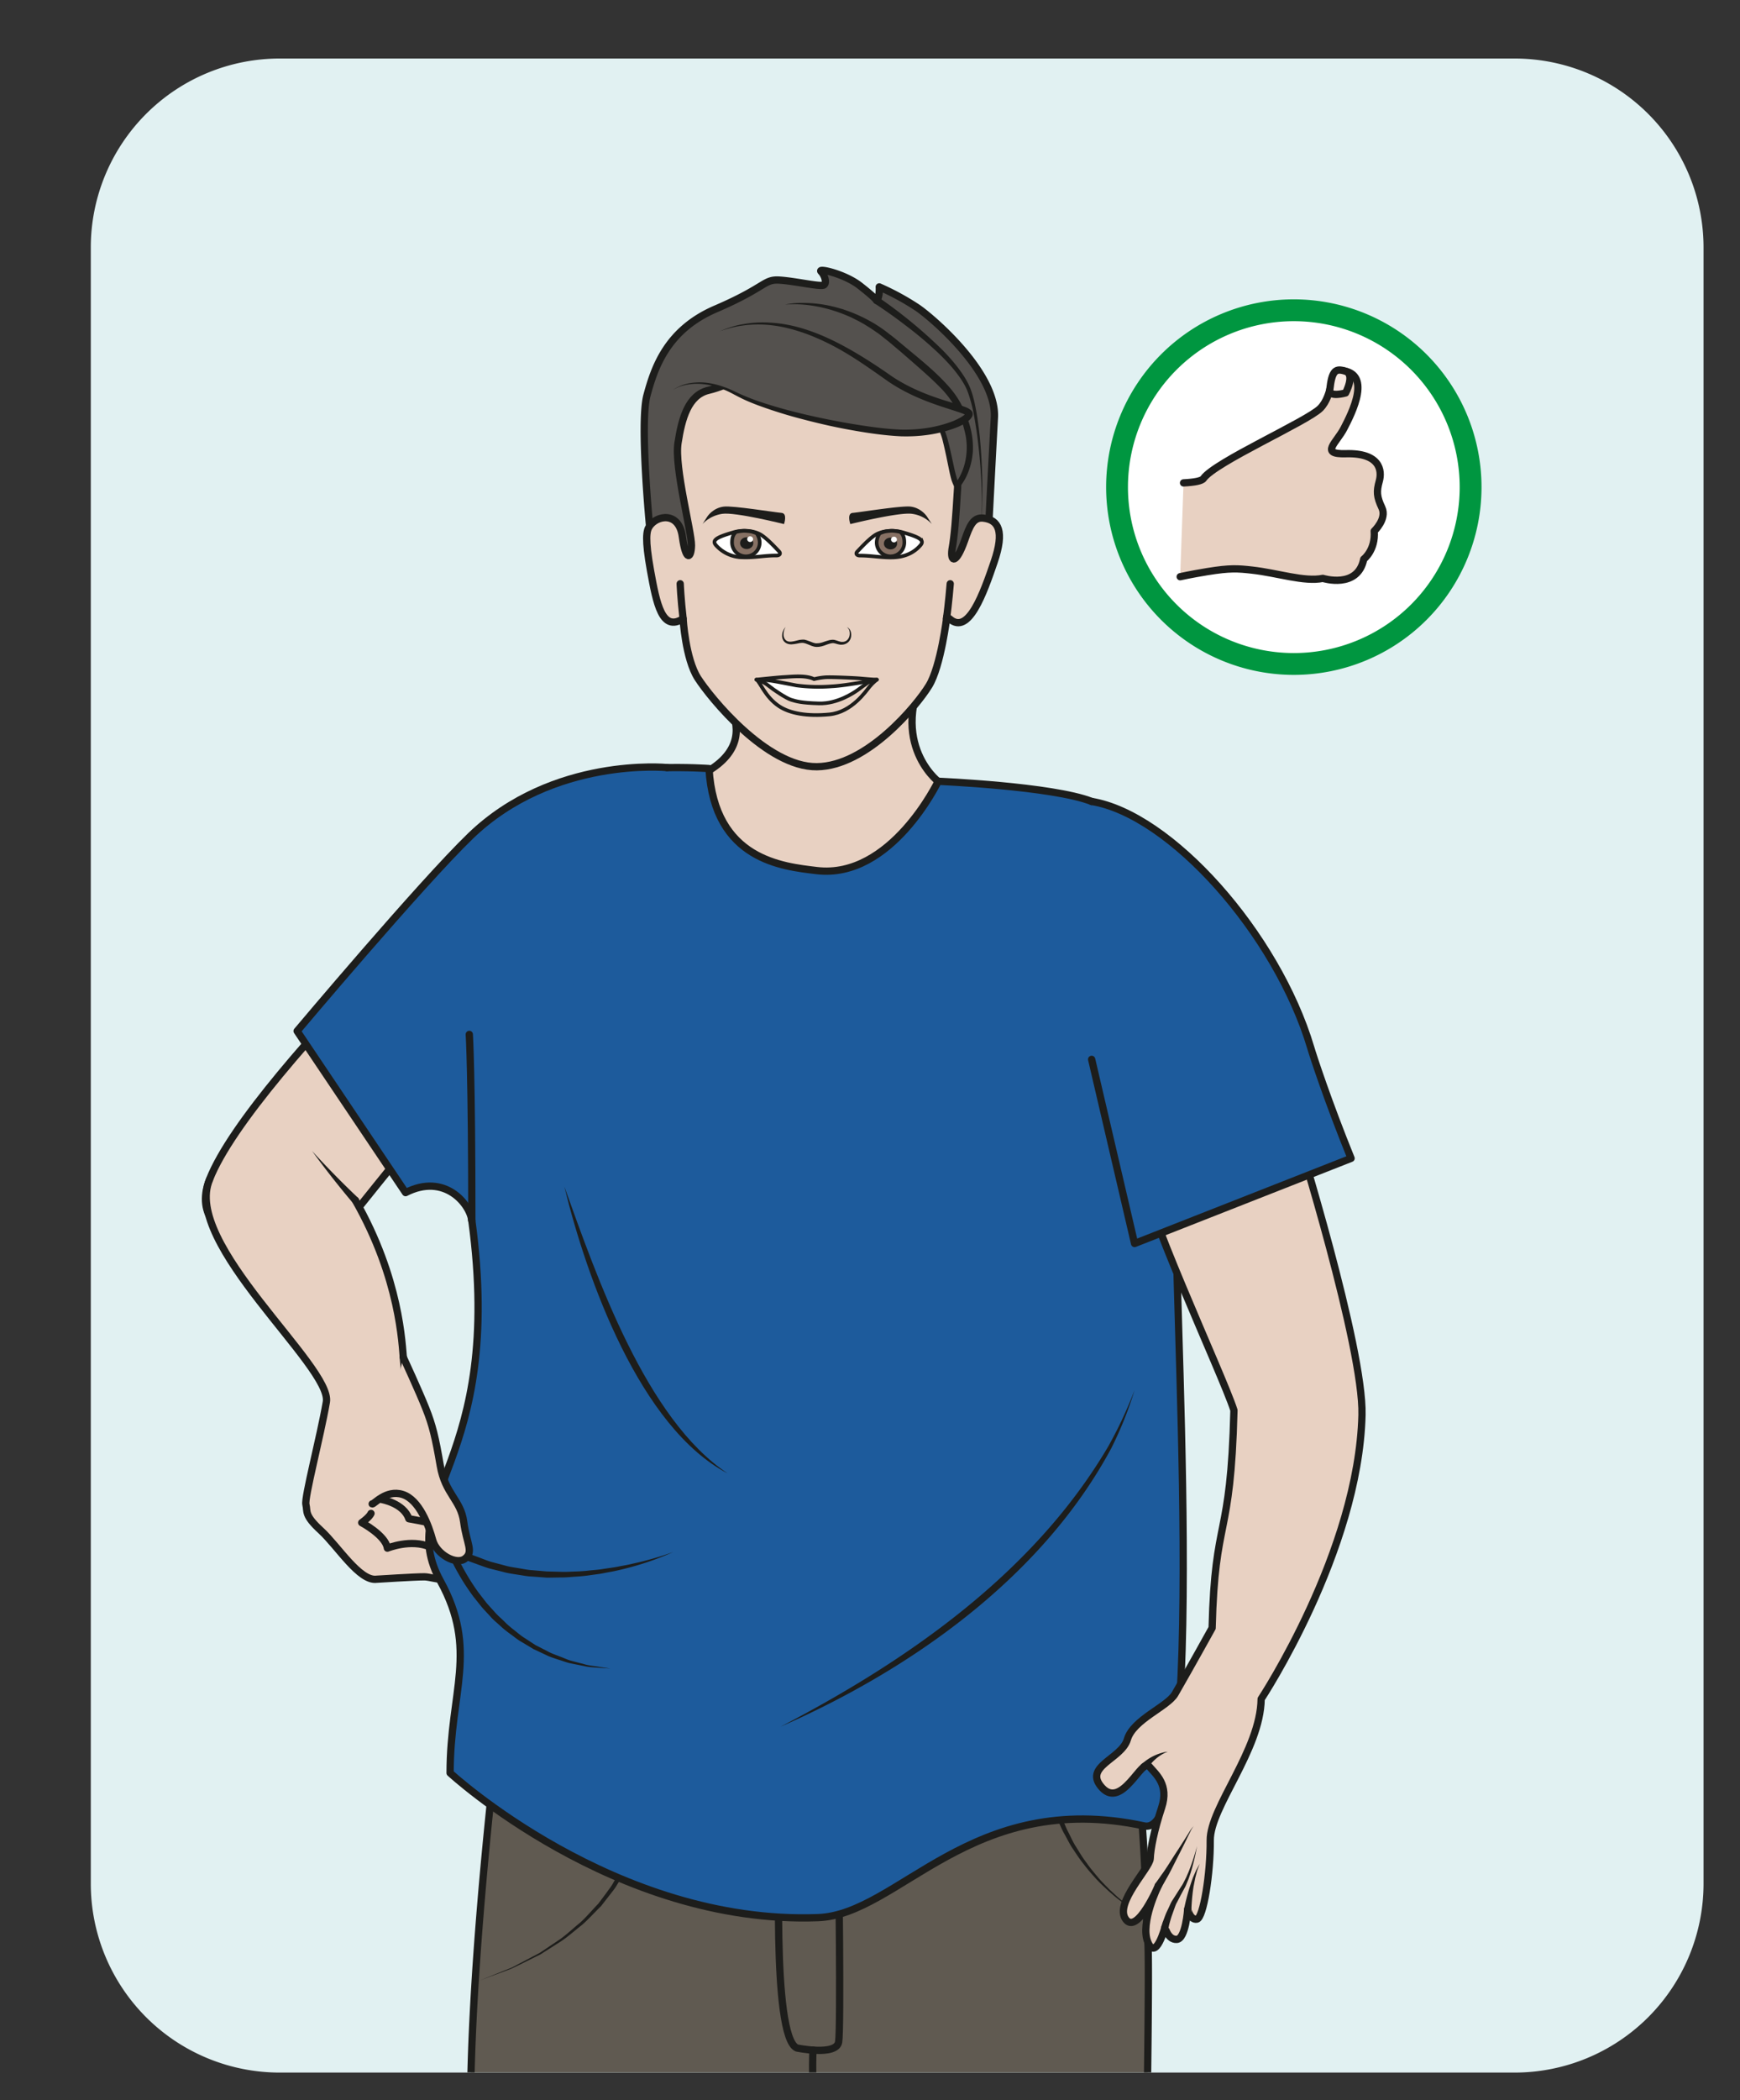 <?xml version="1.0" encoding="UTF-8" standalone="no"?><svg xmlns="http://www.w3.org/2000/svg" xml:space="preserve" viewBox="0 0 318.83 384.64"><rect x="0" y="0" width="318.83" height="384.64" fill="#333333" stroke="none"/><defs><clipPath id="a" clipPathUnits="userSpaceOnUse"><path d="M0 288.48h239.12V0H0Z"/></clipPath><clipPath id="b" clipPathUnits="userSpaceOnUse"><path d="M38.44 280.51a25.97 25.97 0 0 1-25.97-25.97V29.74A25.97 25.97 0 0 1 38.44 3.79H208.2a25.97 25.97 0 0 1 25.97 25.97v224.79a25.97 25.97 0 0 1-25.97 25.97z"/></clipPath><clipPath id="c" clipPathUnits="userSpaceOnUse"><path d="M0 288.48h239.12V0H0Z"/></clipPath><clipPath id="d" clipPathUnits="userSpaceOnUse"><path d="M0 288.48h239.12V0H0Z"/></clipPath></defs><g clip-path="url(#a)" transform="matrix(1.333 0 0 -1.333 0 384.64)"><path d="M0 0h-169.75a25.97 25.97 0 0 0-25.97 25.97v224.8a25.97 25.97 0 0 0 25.97 25.97H0a25.97 25.97 0 0 0 25.97-25.98V25.97A25.97 25.97 0 0 0 0 0" style="fill:#e1f1f2;fill-opacity:1;fill-rule:nonzero;stroke:none" transform="translate(208.2 3.77)"/></g><g clip-path="url(#b)" transform="matrix(1.333 0 0 -1.333 0 384.64)"><path d="M0 0c-.16-1.97-5.73-46.27-3.28-65.48 2.45-19.21 3.85-49.69 8.86-55.63 0 0 6.88-29.46 5.98-37.71-.88-8.26-3.95-9.6-.6-13.43a37.06 37.06 0 0 1 5.93-5.62s-6.2-.7-5.23-5.13c.98-4.44 5.28-17.8 3.68-19.25 0 0-1.83-8.11-.79-10.71 1.04-2.6 25.14-3.58 30.04-7.9 4.9-4.3 3.62 13.23 3.17 16.24-.45 3.01-2.56 17-.1 19.58 2.45 2.58 1.27 5.05-1.36 10.01-2.62 4.96 4.84 8.73.52 15.8-4.33 7.09-5.93 31.38-5.22 40.04s-2.68 13.69-2.68 13.69 4.83 8.73 1.77 22.44l2.48 31.5 3.27-6.2s-.2-15.83 1.84-21.14c2.05-5.31 2.92-9.35 1.63-15.58-1.28-6.24 2.86-24 4.92-28.13 2.05-4.12-.82-30.05-.26-41.58.56-11.54 2.17-13.25 5.04-20.6 2.87-7.36-3.9-26-1.43-30.48 2.47-4.48 2.69-10.53 2.69-10.53s13.67 9.17 19.89 8.75c6.22-.41 14.67-.2 14.67-.2s4.22 8.63 0 12.7c-4.23 4.06-4.7 5.89-4.7 5.89s3.31 3.49 1.13 11.98c-2.18 8.5-1.27 7.63-.22 13.89 1.05 6.26 2.91 65.14-3.4 70.4 0 0 1.35 66.9.97 72.54-.46 6.67-.14 22.6-4.19 37.58C80.96 22.71 0 0 0 0" style="fill:#605a51;fill-opacity:1;fill-rule:nonzero;stroke:none" transform="translate(68.58 51.55)"/><path d="M0 0c-.16-1.97-5.73-46.27-3.28-65.48 2.45-19.21 3.85-49.69 8.86-55.63 0 0 6.88-29.46 5.98-37.71-.88-8.26-3.95-9.6-.6-13.43a37.06 37.06 0 0 1 5.93-5.62s-6.2-.7-5.23-5.13c.98-4.44 5.28-17.8 3.68-19.25 0 0-1.83-8.11-.79-10.71 1.04-2.6 25.14-3.58 30.04-7.9 4.9-4.3 3.62 13.23 3.17 16.24-.45 3.01-2.56 17-.1 19.58 2.45 2.58 1.27 5.05-1.36 10.01-2.62 4.96 4.84 8.73.52 15.8-4.33 7.09-5.93 31.38-5.22 40.04s-2.68 13.69-2.68 13.69 4.83 8.73 1.77 22.44l2.48 31.5 3.27-6.2s-.2-15.83 1.84-21.14c2.05-5.31 2.92-9.35 1.63-15.58-1.28-6.24 2.86-24 4.92-28.13 2.05-4.12-.82-30.05-.26-41.58.56-11.54 2.17-13.25 5.04-20.6 2.87-7.36-3.9-26-1.43-30.48 2.47-4.48 2.69-10.53 2.69-10.53s13.67 9.17 19.89 8.75c6.22-.41 14.67-.2 14.67-.2s4.22 8.63 0 12.7c-4.23 4.06-4.7 5.89-4.7 5.89s3.31 3.49 1.13 11.98c-2.18 8.5-1.27 7.63-.22 13.89 1.05 6.26 2.91 65.14-3.4 70.4 0 0 1.35 66.9.97 72.54-.46 6.67-.14 22.6-4.19 37.58C80.96 22.71 0 0 0 0Z" style="fill:none;stroke:#1d1d1b;stroke-width:1;stroke-linecap:butt;stroke-linejoin:miter;stroke-miterlimit:10;stroke-dasharray:none;stroke-opacity:1" transform="translate(68.58 51.55)"/><path d="M0 0s-1.22-27.46 2.31-29.03c0 0 5.45-1.14 5.75.83.32 1.96 0 25.45 0 25.45" style="fill:none;stroke:#1d1d1b;stroke-width:1;stroke-linecap:round;stroke-linejoin:round;stroke-miterlimit:10;stroke-dasharray:none;stroke-opacity:1" transform="translate(107.22 36.18)"/><path d="M0 0s-.1 4.65 0 6.86" style="fill:none;stroke:#1d1d1b;stroke-width:1;stroke-linecap:round;stroke-linejoin:round;stroke-miterlimit:10;stroke-dasharray:none;stroke-opacity:1" transform="translate(111.75)"/><path d="m0 0 .04-.45a24 24 0 0 0-.07-3.29l-.14-1.22c-.06-.42-.16-.87-.24-1.33-.07-.46-.18-.94-.33-1.43-.14-.49-.25-1-.42-1.51-.38-1.01-.71-2.1-1.27-3.15-.27-.52-.48-1.08-.8-1.6l-.97-1.55c-.3-.54-.7-1.01-1.08-1.5l-1.15-1.48c-.9-.87-1.72-1.81-2.65-2.61-.97-.75-1.86-1.57-2.83-2.21l-2.83-1.8-2.7-1.34-1.2-.58c-.38-.17-.76-.3-1.11-.43l-1.84-.68-1.59-.6 1.58.64 1.8.73c.36.14.73.28 1.12.45l1.18.62 2.64 1.39 2.76 1.85c.95.67 1.81 1.5 2.75 2.26.9.8 1.68 1.76 2.54 2.64l1.1 1.47c.35.5.74.96 1.01 1.5l.9 1.54c.3.51.5 1.06.75 1.58.52 1.02.8 2.1 1.16 3.08.14.5.25 1 .37 1.48.13.47.22.94.28 1.4.07.44.15.87.2 1.29l.1 1.17a23.18 23.18 0 0 1 0 3.12L-1-.12a.5.5 0 0 0 .4.58A.5.5 0 0 0 0 .04z" style="fill:#1d1d1b;fill-opacity:1;fill-rule:nonzero;stroke:none" transform="translate(89.05 45.15)"/><path d="M0 0s-1.6.73-3.68 2.35c-.53.38-1.06.86-1.63 1.35-.55.52-1.14 1.05-1.7 1.66-.55.61-1.12 1.24-1.64 1.93-.55.67-1.03 1.4-1.52 2.14-.51.72-.87 1.53-1.31 2.28-.41.77-.71 1.57-1.06 2.32-.33.76-.54 1.54-.8 2.25-.27.72-.37 1.43-.54 2.07-.14.65-.33 1.24-.37 1.78l-.2 1.38-.16 1.2a.5.5 0 0 0 1 .14V22.8l.12-1.18.14-1.35c.02-.52.19-1.1.3-1.73.14-.63.22-1.33.46-2.03.22-.7.4-1.47.69-2.22.31-.75.58-1.55.95-2.3.4-.75.73-1.57 1.21-2.28.45-.74.9-1.49 1.42-2.16.48-.7 1.03-1.34 1.55-1.96.53-.63 1.1-1.18 1.62-1.71.55-.5 1.05-1 1.57-1.4C-1.58.79 0 0 0 0" style="fill:#1d1d1b;fill-opacity:1;fill-rule:nonzero;stroke:none" transform="translate(157.7 25.01)"/><path d="M0 0s9.63-8.34-1.7-13.54C-7-15.97 16.6-45.42 21.56-42.89c4.96 2.54 10 28.8 10 28.8s-7.45 5.75-.86 16.91C35.59 11.1-.43 5.12 0 0" style="fill:#e8d1c2;fill-opacity:1;fill-rule:nonzero;stroke:none" transform="translate(97.39 195.28)"/><path d="M0 0s9.63-8.34-1.7-13.54C-7-15.97 16.6-45.42 21.56-42.89c4.96 2.54 10 28.8 10 28.8s-7.45 5.75-.86 16.91C35.59 11.1-.43 5.12 0 0Z" style="fill:none;stroke:#1d1d1b;stroke-width:1;stroke-linecap:round;stroke-linejoin:round;stroke-miterlimit:10;stroke-dasharray:none;stroke-opacity:1" transform="translate(97.39 195.28)"/><path d="M0 0s-40.29-36.96-46.17-51.92C-50.18-62.14-31.5-63.11-31.5-63.11S-17.23-45.04-7.01-33.1" style="fill:#e8d1c2;fill-opacity:1;fill-rule:nonzero;stroke:#1d1d1b;stroke-width:1;stroke-linecap:round;stroke-linejoin:round;stroke-miterlimit:10;stroke-dasharray:none;stroke-opacity:1" transform="translate(74.98 178.43)"/><path d="M0 0c-3.86-8.78 16.89-25.73 16.04-30.6-.84-4.85-3.04-13.15-2.81-14.07.24-.99-.27-1.45 2.07-3.59 2.33-2.14 5.31-7.02 7.67-6.68 0 0 5.35.34 6.56.33 1.22 0 5.39-1.66 4.4 1.54-.66 2.14-3.63 2.56-3.63 2.56s6.02-1.85 6.69-1.08c.67.78.71 1.04.07 2.08 0 0 1.05.1.25 1.55-.8 1.46-1.51 1.76-3.93 1.46-2.4-.3-2.86 2.1-3.68 2.98-.63.68-2.36 11.3-3.05 18.66-.2 2.2-.47 11.19-6.62 21.98" style="fill:#e8d1c2;fill-opacity:1;fill-rule:nonzero;stroke:#1d1d1b;stroke-width:1;stroke-linecap:round;stroke-linejoin:round;stroke-miterlimit:10;stroke-dasharray:none;stroke-opacity:1" transform="translate(28.82 126.5)"/><path d="M0 0s-.16-.47-1.28-1.27c0 0 3.29-1.75 3.53-3.5 0 0 3.24 1.32 5.87.16" style="fill:#e8d1c2;fill-opacity:1;fill-rule:nonzero;stroke:#1d1d1b;stroke-width:1;stroke-linecap:round;stroke-linejoin:round;stroke-miterlimit:10;stroke-dasharray:none;stroke-opacity:1" transform="translate(51 80.6)"/><path d="M0 0s3-.53 3.7-2.64c0 0 9.24-1.6 9.67-2.87" style="fill:#e8d1c2;fill-opacity:1;fill-rule:nonzero;stroke:#1d1d1b;stroke-width:1;stroke-linecap:round;stroke-linejoin:round;stroke-miterlimit:10;stroke-dasharray:none;stroke-opacity:1" transform="translate(52.5 82.51)"/><path d="M0 0c-5.4 2.11-21.1 2.77-21.1 2.77s-6.45-13.5-16.7-12.27c-4.64.56-14.06 1.44-14.8 14.02 0 0-12.17.88-18.18-1.84C-85.38-3.95-89.8-23.5-85.2-57.6c4.54-33.56-10.71-37.86-4.32-49.52 5.22-9.5 1.33-15.17 1.33-26.37 0 0 22.66-20.92 50.57-19.88 11.1.41 21.02 17.72 44.84 12.6 9.09-1.96 3.71 77.56 4.46 86.21 1.37 15.71-2.48 5.78-2.73 8.8 0 0 .75 12.35 6.87 10.56C21.94-37.01 18.27-7.15 0 0" style="fill:#1d5b9c;fill-opacity:1;fill-rule:nonzero;stroke:none" transform="translate(150.06 178.43)"/><path d="M0 0c-5.4 2.11-21.1 2.77-21.1 2.77s-6.45-13.5-16.7-12.27c-4.64.56-14.06 1.44-14.8 14.02 0 0-12.17.88-18.18-1.84C-85.38-3.95-89.8-23.5-85.2-57.6c4.54-33.56-10.71-37.86-4.32-49.52 5.22-9.5 1.33-15.17 1.33-26.37 0 0 22.66-20.92 50.57-19.88 11.1.41 21.02 17.72 44.84 12.6 9.09-1.96 3.71 77.56 4.46 86.21 1.37 15.71-2.48 5.78-2.73 8.8 0 0 .75 12.35 6.87 10.56C21.94-37.01 18.27-7.15 0 0Z" style="fill:none;stroke:#1d1d1b;stroke-width:1;stroke-linecap:round;stroke-linejoin:round;stroke-miterlimit:10;stroke-dasharray:none;stroke-opacity:1" transform="translate(150.06 178.43)"/><path d="M0 0s.53 10.46.86 16.42c.33 5.96-8.02 13.32-10.5 15.07a34.9 34.9 0 0 1-5.33 2.91s.1-1.34-.35-1.87c0 0-.14.33-2.28 2.01-2.1 1.66-5.86 2.49-5.37 1.98.5-.51.83-1.54.4-1.85-.43-.3-3.77.5-6.04.66-2.27.17-1.79-.93-8.86-3.97-6.67-2.87-8.4-8.05-9.43-11.87-1.03-3.82.41-18.67.43-18.6 0 0 24.72-32.74 46.47-.89" style="fill:#54514e;fill-opacity:1;fill-rule:nonzero;stroke:none" transform="translate(135.83 214.73)"/><path d="M0 0s.53 10.46.86 16.42c.33 5.96-8.02 13.32-10.5 15.07a34.9 34.9 0 0 1-5.33 2.91s.1-1.34-.35-1.87c0 0-.14.33-2.28 2.01-2.1 1.66-5.86 2.49-5.37 1.98.5-.51.83-1.54.4-1.85-.43-.3-3.77.5-6.04.66-2.27.17-1.79-.93-8.86-3.97-6.67-2.87-8.4-8.05-9.43-11.87-1.03-3.82.41-18.67.43-18.6 0 0 24.72-32.74 46.47-.89z" style="fill:none;stroke:#1d1d1b;stroke-width:1;stroke-linecap:round;stroke-linejoin:round;stroke-miterlimit:10;stroke-dasharray:none;stroke-opacity:1" transform="translate(135.83 214.73)"/><path d="M0 0a65 65 0 0 0 8.82-7.27c.74-.76 1.48-1.58 2.15-2.47.67-.9 1.31-1.86 1.71-2.96.39-1.08.61-2.2.8-3.29.18-1.1.32-2.18.43-3.23a77.88 77.88 0 0 0 .31-9.81 11.3 11.3 0 0 0-.1-1.14c-.04-.26-.12-.38-.12-.38s.07.12.1.38c.04.26.07.65.08 1.14.03.98 0 2.38-.08 4.06a78.04 78.04 0 0 1-.52 5.72c-.13 1.04-.3 2.1-.5 3.18a19.7 19.7 0 0 1-.87 3.2c-.4 1-1.04 1.91-1.71 2.76-.68.85-1.43 1.63-2.17 2.35a50.95 50.95 0 0 1-4.34 3.7C1.34-2.01-.55-.83-.55-.83a.5.5 0 0 0 .53.85H0z" style="fill:#1d1d1b;fill-opacity:1;fill-rule:nonzero;stroke:none" transform="translate(120.78 247.68)"/><path d="M0 0c-.23-1.76.56-2.08 1.74 1.25.67 1.93 1.18 3.23 2.58 3.06 2.05-.24 2.94-1.75 1.47-6.04C4.33-6 2.28-11.82-.3-9.55l-.38.28-.03.02s-.81-6.77-2.45-9.46c-1.65-2.7-8.51-11.07-15.42-11.14-6.9-.07-14.66 9.52-16.36 12.18-1.7 2.66-2.02 8.16-2.02 8.16-2.9-1.87-3.66 2.1-4.47 6.56-.8 4.45-.56 5.52-.18 6.11 1.02 1.57 4.08 2.1 4.55-1.4.48-3.51 1.22-2.99 1.25-1.2.03 1.84-2.37 10.73-1.85 14.08.52 3.35 1.39 6.59 4.23 7.24 2.83.66 6.71 3 10.99 2.45 4.27-.53 9.4-4.19 14.28-3.26 7.4 1.4 9.27-6.74 8.93-12.64C.51 4.13.35 1.96 0 0" style="fill:#e8d1c2;fill-opacity:1;fill-rule:nonzero;stroke:none" transform="translate(130.86 213.05)"/><path d="M0 0c-.23-1.76.56-2.08 1.74 1.25.67 1.93 1.18 3.23 2.58 3.06 2.05-.24 2.94-1.75 1.47-6.04C4.33-6 2.28-11.82-.3-9.55l-.38.28-.03.02s-.81-6.77-2.45-9.46c-1.65-2.7-8.51-11.07-15.42-11.14-6.9-.07-14.66 9.52-16.36 12.18-1.7 2.66-2.02 8.16-2.02 8.16-2.9-1.87-3.66 2.1-4.47 6.56-.8 4.45-.56 5.52-.18 6.11 1.02 1.57 4.08 2.1 4.55-1.4.48-3.51 1.22-2.99 1.25-1.2.03 1.84-2.37 10.73-1.85 14.08.52 3.35 1.39 6.59 4.23 7.24 2.83.66 6.71 3 10.99 2.45 4.27-.53 9.4-4.19 14.28-3.26 7.4 1.4 9.27-6.74 8.93-12.64C.51 4.13.35 1.96 0 0Z" style="fill:none;stroke:#1d1d1b;stroke-width:1;stroke-linecap:round;stroke-linejoin:round;stroke-miterlimit:10;stroke-dasharray:none;stroke-opacity:1" transform="translate(130.86 213.05)"/><path d="M0 0s7.2 1.37 14.58-4.8c7.4-6.16 8.63-7.4 9.97-10.7 2.31-5.71-.84-9.32-.84-9.32-.77-.05-1.5 8.05-2.67 8.12-3.24.2-6.27-.1-8.08 1.47" style="fill:#54514e;fill-opacity:1;fill-rule:nonzero;stroke:none" transform="translate(107.92 246.7)"/><path d="M0 0c.82.17 1.68.24 2.52.23a17.57 17.57 0 0 0 5.03-.76c.42-.1.81-.26 1.22-.4a21.46 21.46 0 0 0 3.47-1.66 19.4 19.4 0 0 0 2.1-1.47c.7-.51 1.32-1.06 1.98-1.6l1.94-1.61c1.3-1.09 2.58-2.2 3.75-3.45.59-.62 1.15-1.29 1.63-2.02.49-.73.87-1.53 1.2-2.32.18-.43.29-.8.44-1.2a11.04 11.04 0 0 0 .53-3.9 9.67 9.67 0 0 0-.53-2.58A7.9 7.9 0 0 0 24-25.08a.36.36 0 0 0-.27-.13c-.22 0-.34.1-.41.16a.87.87 0 0 0-.14.18 5.79 5.79 0 0 0-.33.84c-.1.36-.18.71-.26 1.07l-.43 2.1c-.15.69-.3 1.38-.47 2.06-.08.34-.18.68-.3 1-.1.3-.26.66-.39.76-.05.02.08 0-.07.01l-.26.02-.53.04-1.07.07c-.71.04-1.43.08-2.14.17-.71.09-1.43.2-2.12.44a5 5 0 0 0-1.86 1.06c1.16-.85 2.61-1.04 4.01-1.08l2.13-.03h1.07l.54-.02h.27c.03.01.34-.04.43-.14.42-.37.5-.72.64-1.07.13-.35.24-.7.33-1.05.19-.7.34-1.4.5-2.1l.45-2.08a18.02 18.02 0 0 1 .42-1.48c.03-.07.06-.13.1-.18 0-.06.1-.01-.16.02l-.27-.13c.46.6.84 1.35 1.1 2.1a8.95 8.95 0 0 1 .25 4.76c-.1.39-.18.76-.3 1.15-.15.39-.28.83-.44 1.16a12.45 12.45 0 0 1-2.71 4.02C20.16-10.2 18.89-9.1 17.64-8l-1.9 1.65c-.65.53-1.28 1.11-1.93 1.6-.33.26-.65.53-.98.77l-1.02.7c-.7.44-1.4.88-2.15 1.23-.37.2-.74.37-1.13.53A20.45 20.45 0 0 1 4.98-.38C3.36-.03 1.68.14 0 0" style="fill:#1d1d1b;fill-opacity:1;fill-rule:nonzero;stroke:none" transform="translate(107.92 246.7)"/><path d="M0 0s3.14 2.37 8.52-.5C13.89-3.37 27.3-6.02 32.1-5.95c4.8.07 8.27 1.68 8.56 2.55.28.87-5.82 1.4-11 4.98-5.16 3.58-14.2 10.1-23.3 6.45" style="fill:#54514e;fill-opacity:1;fill-rule:nonzero;stroke:none" transform="translate(92.55 235)"/><path d="M0 0s.24.2.78.44C1.31.7 2.16.96 3.27 1c1.1.07 2.46-.15 3.9-.69C7.9.05 8.62-.34 9.4-.68c.78-.34 1.6-.66 2.48-.96 3.53-1.2 7.79-2.2 12.38-3 2.3-.38 4.7-.75 7.1-.84 2.4-.05 4.88.3 7.12 1.18.54.23 1.1.5 1.5.82.1.07.18.16.2.21l.02.02c-.05-.23 0 .1-.02-.1 0-.04.02-.1.04-.14l.01-.01c.02-.02 0 0-.01 0-.12.1-.43.23-.7.32-1.14.4-2.35.75-3.52 1.17-2.35.82-4.6 1.86-6.57 3.23-1.92 1.35-3.75 2.66-5.58 3.75a33.1 33.1 0 0 1-5.37 2.64c-1.74.64-3.4 1.07-4.9 1.24-1.5.18-2.82.13-3.9-.01-1.07-.13-1.9-.37-2.46-.53l-.86-.28.84.33c.55.19 1.37.49 2.46.66 1.08.2 2.42.3 3.96.18 1.53-.1 3.25-.45 5.04-1.07 3.6-1.22 7.43-3.52 11.26-6.2C31.82.63 34-.36 36.3-1.14c1.16-.4 2.33-.71 3.55-1.13.31-.12.6-.19.98-.47.05-.04.1-.07.16-.15l.08-.1a.76.76 0 0 0 .08-.26c.01-.27.03-.02-.02-.32a1.04 1.04 0 0 0-.1-.2 1.94 1.94 0 0 0-.41-.47 6.58 6.58 0 0 0-1.77-.98c-2.43-.93-5-1.25-7.52-1.18-2.5.12-4.9.5-7.22.92-2.31.42-4.53.95-6.61 1.5a64.37 64.37 0 0 0-5.8 1.82c-.88.33-1.74.68-2.5 1.07-.77.38-1.47.8-2.16 1.07a9.57 9.57 0 0 1-3.77.84C2.19.82 1.34.6.8.4.26.18 0 0 0 0" style="fill:#1d1d1b;fill-opacity:1;fill-rule:nonzero;stroke:none" transform="translate(92.55 235)"/><path d="M0 0s.08-2.04.4-4.79" style="fill:none;stroke:#1d1d1b;stroke-width:1;stroke-linecap:round;stroke-linejoin:miter;stroke-miterlimit:10;stroke-dasharray:none;stroke-opacity:1" transform="translate(93.5 208.34)"/><path d="M0 0s-.23-2.86-.52-4.79" style="fill:none;stroke:#1d1d1b;stroke-width:1;stroke-linecap:round;stroke-linejoin:miter;stroke-miterlimit:10;stroke-dasharray:none;stroke-opacity:1" transform="translate(130.62 208.34)"/><path d="M0 0c.8-.56 1.66-1.48 2.31-2.16.29-.3.1-.58-.35-.58-1.54.02-3.05-.31-4.6-.25a4.97 4.97 0 0 0-3.72 1.67c-.13.16-.26.34-.17.58.02.05.05.1.1.15.33.38 1.35.71 2.52 1.05C-2.63.83-.99.7 0 0" style="fill:#fff;fill-opacity:1;fill-rule:nonzero;stroke:#1d1d1b;stroke-width:.5;stroke-linecap:butt;stroke-linejoin:miter;stroke-miterlimit:10;stroke-dasharray:none;stroke-opacity:1" transform="translate(104.77 214.96)"/><path d="M0 0c.24-.32.43-.84.43-1.27a1.9 1.9 0 0 0-3.8 0c0 .6.12 1.1.56 1.46 0 0 .8.17 1.24.14 0 0 .7-.04 1-.13C-.27.11 0 0 0 0" style="fill:#877164;fill-opacity:1;fill-rule:evenodd;stroke:none" transform="translate(104 215.28)"/><path d="M0 0c.24-.32.43-.84.43-1.27a1.9 1.9 0 0 0-3.8 0c0 .6.12 1.1.56 1.46 0 0 .8.17 1.24.14 0 0 .7-.04 1-.13C-.27.11 0 0 0 0Z" style="fill:none;stroke:#1d1d1b;stroke-width:.5;stroke-linecap:round;stroke-linejoin:round;stroke-miterlimit:10;stroke-dasharray:none;stroke-opacity:1" transform="translate(104 215.28)"/><path d="M0 0c0-.45-.4-.81-.9-.81-.51 0-.92.36-.92.81 0 .45.4.81.91.81C-.4.81 0 .45 0 0" style="fill:#1d1d1b;fill-opacity:1;fill-rule:evenodd;stroke:none" transform="translate(103.55 213.92)"/><path d="M0 0a.4.4 0 0 0-.4-.39.4.4 0 0 0-.41.39c0 .21.18.39.4.39A.4.4 0 0 0 0 0" style="fill:#fff;fill-opacity:1;fill-rule:nonzero;stroke:none" transform="translate(103.52 214.47)"/><path d="M0 0c-.8-.56-1.66-1.49-2.31-2.17-.3-.29-.1-.57.35-.57 1.54.01 3.05-.31 4.59-.25 1.56.06 2.82.62 3.72 1.66.14.17.27.35.18.59a.51.51 0 0 1-.1.15C6.1-.21 5.07.12 3.91.46 2.62.83.99.7 0 0" style="fill:#fff;fill-opacity:1;fill-rule:nonzero;stroke:#1d1d1b;stroke-width:.5;stroke-linecap:butt;stroke-linejoin:miter;stroke-miterlimit:10;stroke-dasharray:none;stroke-opacity:1" transform="translate(120.17 214.95)"/><path d="M0 0a2.31 2.31 0 0 1-.42-1.27 1.9 1.9 0 1 1 3.8 0c0 .6-.13 1.1-.57 1.46 0 0-.8.17-1.24.15 0 0-.7-.05-1-.14C.27.11 0 0 0 0" style="fill:#877164;fill-opacity:1;fill-rule:evenodd;stroke:none" transform="translate(120.93 215.28)"/><path d="M0 0a2.31 2.31 0 0 1-.42-1.27 1.9 1.9 0 1 1 3.8 0c0 .6-.13 1.1-.57 1.46 0 0-.8.17-1.24.15 0 0-.7-.05-1-.14C.27.11 0 0 0 0Z" style="fill:none;stroke:#1d1d1b;stroke-width:.5;stroke-linecap:round;stroke-linejoin:round;stroke-miterlimit:10;stroke-dasharray:none;stroke-opacity:1" transform="translate(120.93 215.28)"/><path d="M0 0c0-.45-.4-.81-.9-.81-.51 0-.92.36-.92.81 0 .45.4.81.91.81C-.4.81 0 .45 0 0" style="fill:#1d1d1b;fill-opacity:1;fill-rule:evenodd;stroke:none" transform="translate(123.32 213.87)"/><path d="M0 0a.4.4 0 0 0-.4-.39.4.4 0 0 0-.41.39c0 .21.18.39.4.39A.4.4 0 0 0 0 0" style="fill:#fff;fill-opacity:1;fill-rule:nonzero;stroke:none" transform="translate(123.29 214.42)"/><path d="M0 0s-.14-.17-.23-.51c-.08-.32-.16-.9.24-1.29.2-.18.5-.25.8-.2.38.04.68.15 1.1.24l.31.03c.06 0 .09.02.18.01h.15c.23-.05.46-.13.64-.2.39-.14.77-.34 1.09-.31.41 0 .72.1 1.12.25.4.12.8.29 1.29.22.44-.1.74-.28 1.04-.28.32-.02.6.1.78.31.37.42.32 1 .23 1.3-.14.32-.35.44-.33.44-.02-.01.21-.06.43-.39.1-.17.16-.39.17-.66.01-.27-.06-.6-.27-.88-.21-.28-.6-.49-1-.5-.42-.04-.8.16-1.13.21-.3.04-.67-.1-1.04-.23-.36-.15-.86-.3-1.28-.29-.52 0-.9.23-1.27.37-.2.08-.36.14-.52.17l-.14.02h-.12l-.26-.02c-.35-.07-.77-.16-1.12-.18-.4-.03-.8.1-1.05.36-.25.27-.32.6-.3.87 0 .29.08.5.16.67.15.35.34.46.33.47" style="fill:#1d1d1b;fill-opacity:1;fill-rule:nonzero;stroke:none" transform="translate(108 202.39)"/><path d="M0 0s.76 1.17 2.24 1.35c1.27.16 7.09-.8 7.95-.86.86-.07.34-1.54.34-1.54S3.83.63 2.03.36C.26.09-.67-1.04-.67-1.04Z" style="fill:#1d1d1b;fill-opacity:1;fill-rule:evenodd;stroke:none" transform="translate(97.24 217.59)"/><path d="M0 0s-.76 1.17-2.23 1.35c-1.28.16-7.1-.8-7.96-.86-.86-.07-.33-1.54-.33-1.54S-3.82.62-2.04.36a4.53 4.53 0 0 0 2.72-1.4z" style="fill:#1d1d1b;fill-opacity:1;fill-rule:evenodd;stroke:none" transform="translate(127.41 217.59)"/><path d="M0 0s3.27-3.26 6.85-3.24c3.58.03 8.57 3.71 8.57 3.71s-.04.3-2.02.15C11.43.46 4.33.58 3.42.67 2.51.74-.52.95-.49.65-.46.35 0 0 0 0" style="fill:#fff;fill-opacity:1;fill-rule:nonzero;stroke:none" transform="translate(104.8 194.34)"/><path d="M0 0s.78-.1 1.82-.95c.47-.4 2.29-1.62 2.96-1.82.67-.2 1.32-.43 3.84-.5 2.53-.07 4.77 1.48 5.08 1.68.33.2 1.4 1.07 1.92 1.34.46.25.95.25.95.25s-.5-.36-1-.96-2.42-3.51-5.52-3.82c-3.1-.3-5.45.15-6.91 1.11C1.17-2.37.48-.22 0 0" style="fill:#e8d1c2;fill-opacity:1;fill-rule:nonzero;stroke:#1d1d1b;stroke-width:.5;stroke-linecap:round;stroke-linejoin:round;stroke-miterlimit:10;stroke-dasharray:none;stroke-opacity:1" transform="translate(103.97 195.17)"/><path d="M0 0s2.8.3 3.89.36C4.99.42 6.8.63 7.93.07c0 0 .98.25 1.85.26.88.02 3.63-.09 4.54-.17.9-.08 2.1-.18 2.25-.16.15.02-4.2-.83-6.17-.92a23.32 23.32 0 0 0-4.88.12c-1.16.22-3.1.61-3.77.68C1.08-.05 0 0 0 0" style="fill:#e8d1c2;fill-opacity:1;fill-rule:nonzero;stroke:none" transform="translate(103.97 195.17)"/><path d="M0 0s2.8.3 3.89.36C4.99.42 6.8.63 7.93.07c0 0 .98.25 1.85.26.88.02 3.63-.09 4.54-.17.9-.08 2.1-.18 2.25-.16.15.02-4.2-.83-6.17-.92a23.32 23.32 0 0 0-4.88.12c-1.16.22-3.1.61-3.77.68C1.08-.05 0 0 0 0Z" style="fill:none;stroke:#1d1d1b;stroke-width:.5;stroke-linecap:round;stroke-linejoin:round;stroke-miterlimit:10;stroke-dasharray:none;stroke-opacity:1" transform="translate(103.97 195.17)"/><path d="M0 0a40 40 0 0 0-7.53-2.5c-.65-.16-1.3-.26-1.96-.39-.65-.14-1.31-.2-1.97-.3-.66-.1-1.32-.16-1.99-.2-.66-.04-1.32-.12-2-.11-.66 0-1.33-.03-2-.02l-2 .15c-.67.02-1.32.17-1.99.26-.66.11-1.32.19-1.97.38l-1.95.49c-.64.2-1.27.44-1.9.67l-.95.34-.9.44-1.82.9.71.58c.41-1.08.93-2.18 1.51-3.22a31.1 31.1 0 0 1 1.92-3.02l1.1-1.42c.39-.46.8-.89 1.2-1.34.39-.45.86-.83 1.28-1.25.41-.43.88-.81 1.35-1.18.47-.37.92-.77 1.43-1.08l1.5-.98 1.61-.82c.52-.3 1.1-.49 1.65-.71.57-.2 1.11-.48 1.7-.63l1.75-.46c.58-.18 1.19-.23 1.78-.32l1.8-.28-1.81.13c-.61.05-1.23.07-1.82.22l-1.8.36c-.6.12-1.17.36-1.76.53-.58.2-1.17.37-1.72.66l-1.67.78-1.58.95c-.55.3-1.02.7-1.52 1.06-.5.36-.99.74-1.44 1.16-.45.42-.94.8-1.35 1.27-.41.46-.85.9-1.25 1.37L-27.5-6.1c-.73 1-1.42 2.03-2.02 3.1A24.23 24.23 0 0 0-31.15.37a.49.49 0 0 0 .67.61l.04-.02L-28.7.1l.87-.43.92-.34c.6-.22 1.2-.47 1.82-.67l1.89-.5c.62-.19 1.27-.27 1.91-.38.64-.1 1.28-.25 1.93-.28l1.95-.17 1.96-.05c.65-.03 1.3.02 1.96.04.65.02 1.3.06 1.96.14.65.07 1.3.1 1.95.22.65.1 1.3.18 1.95.3.64.14 1.3.23 1.93.39.64.15 1.29.28 1.92.46C-2.5-.84-1.24-.45 0 0" style="fill:#1d1d1b;fill-opacity:1;fill-rule:nonzero;stroke:none" transform="translate(92.55 75.3)"/><path d="M0 0s2.18-4.72 3.1-7.04c.93-2.32 1.33-4 2-7.9.66-3.88 2.83-4.72 3.22-7.72.39-3 1.41-4.08.2-5.04-1.2-.96-3.94.57-4.47 2.55-.54 2-1.84 5.54-4.13 6.26-2.29.72-3.97-1.42-4.18-1.3" style="fill:#e8d1c2;fill-opacity:1;fill-rule:nonzero;stroke:#1d1d1b;stroke-width:1;stroke-linecap:round;stroke-linejoin:round;stroke-miterlimit:10;stroke-dasharray:none;stroke-opacity:1" transform="translate(55.42 102.1)"/><path d="M0 0c-.26 2.31-3.75 6.61-9.11 3.86l-14.91 22.2s17 20.2 23.83 26.8c11.37 10.97 27.05 9.4 27.05 9.4" style="fill:#1d5b9c;fill-opacity:1;fill-rule:nonzero;stroke:#1d1d1b;stroke-width:1;stroke-linecap:round;stroke-linejoin:round;stroke-miterlimit:10;stroke-dasharray:none;stroke-opacity:1" transform="translate(64.86 120.82)"/><path d="M0 0c-1.02-1.77-5.76-3.52-6.55-6.25-.8-2.72-6.18-3.72-3.46-6.66 2.73-2.93 5.46 4.13 6.43 2.98.97-1.14 2.78-2.54 1.74-5.69-1.04-3.15-1.53-5.7-1.57-7-.03-1.3-4.97-6.13-3.37-8.34 1.59-2.21 4.49 4.62 4.49 4.62s-2.54-5.08-1.45-7.76c1.1-2.69 2.36 2.06 2.36 2.06S-1-33.8.24-33.73c1.23.07 1.5 4.14 1.5 4.14S2.1-31.1 3-30.95c.9.15 1.88 6.32 1.84 10.84-.03 4.52 6.91 12.4 7 19.41 0 0 13.4 20.3 13.86 39.03.23 9.3-9.07 39.04-9.07 39.04S-4.1 76.34-4.6 72.47c-.49-3.87 11.18-28.7 12.7-33.5-.45-18.14-2.61-14.3-3-29.91C5.1 9.06 2.1 3.64 0 0" style="fill:#e8d1c2;fill-opacity:1;fill-rule:nonzero;stroke:none" transform="translate(161.52 55.8)"/><path d="M0 0c-1.02-1.77-5.76-3.52-6.55-6.25-.8-2.72-6.18-3.72-3.46-6.66 2.73-2.93 5.46 4.13 6.43 2.98.97-1.14 2.78-2.54 1.74-5.69-1.04-3.15-1.53-5.7-1.57-7-.03-1.3-4.97-6.13-3.37-8.34 1.59-2.21 4.49 4.62 4.49 4.62s-2.54-5.08-1.45-7.76c1.1-2.69 2.36 2.06 2.36 2.06S-1-33.8.24-33.73c1.23.07 1.5 4.14 1.5 4.14S2.1-31.1 3-30.95c.9.15 1.88 6.32 1.84 10.84-.03 4.52 6.91 12.4 7 19.41 0 0 13.4 20.3 13.86 39.03.23 9.3-9.07 39.04-9.07 39.04S-4.1 76.34-4.6 72.47c-.49-3.87 11.18-28.7 12.7-33.5-.45-18.14-2.61-14.3-3-29.91C5.1 9.06 2.1 3.64 0 0Z" style="fill:none;stroke:#1d1d1b;stroke-width:1;stroke-linecap:round;stroke-linejoin:round;stroke-miterlimit:10;stroke-dasharray:none;stroke-opacity:1" transform="translate(161.52 55.8)"/><path d="M0 0s-1.6-.2-3.24-2.03" style="fill:#e8d1c2;fill-opacity:1;fill-rule:nonzero;stroke:none" transform="translate(160.52 47.85)"/><path d="M0 0s-.24-.07-.56-.23a6.1 6.1 0 0 1-1.96-1.68l-.35-.46-.03-.04a.5.5 0 1 0-.72.71l.51.4A6.77 6.77 0 0 0-.6-.09C-.25 0 0 0 0 0" style="fill:#1d1d1b;fill-opacity:1;fill-rule:nonzero;stroke:none" transform="translate(160.52 47.85)"/><path d="M0 0s-.44-.42-1.52-2.56-3.34-5.62-3.34-5.62" style="fill:#e8d1c2;fill-opacity:1;fill-rule:nonzero;stroke:none" transform="translate(164.09 37.65)"/><path d="m0 0-.23-.34c-.15-.21-.29-.57-.5-.96-.38-.8-.91-1.86-1.46-2.93-.54-1.06-1.05-2.13-1.51-2.91l-.74-1.32a.5.5 0 1 0-.87.5l.02.04h.01l.85 1.21c.53.7 1.16 1.73 1.8 2.73.66 1 1.3 2 1.78 2.77.24.37.41.7.59.9L0 0" style="fill:#1d1d1b;fill-opacity:1;fill-rule:nonzero;stroke:none" transform="translate(164.09 37.65)"/><path d="M0 0s.67 2.83 2.11 4.88C3.56 6.93 4.4 11.1 4.4 11.1" style="fill:#e8d1c2;fill-opacity:1;fill-rule:nonzero;stroke:none" transform="translate(160.15 23.77)"/><path d="m0 0 .15.5c.13.31.28.77.5 1.3l.4.85c.14.3.26.62.47.92l.6.94.6.94c.22.3.36.63.53.95.17.31.3.66.44.97a28.16 28.16 0 0 1 1.19 3.6s-.12-.75-.38-1.84c-.13-.55-.3-1.19-.51-1.87-.12-.33-.22-.68-.37-1.03s-.28-.73-.47-1.04l-.54-1-.48-.93c-.18-.3-.27-.62-.38-.91l-.3-.84C1.27 1 1.16.55 1.07.25l-.11-.5v-.01a.5.5 0 1 0-.98.22L0 0" style="fill:#1d1d1b;fill-opacity:1;fill-rule:nonzero;stroke:none" transform="translate(159.66 23.9)"/><path d="M0 0s.4 3.96 1.65 6.24" style="fill:#e8d1c2;fill-opacity:1;fill-rule:nonzero;stroke:none" transform="translate(163.27 26.22)"/><path d="M0 0a29.26 29.26 0 0 0 1.23 4.33l.42.97.5.89-.36-.95-.26-1-.23-1.16C1.04 1.48 1-.11 1-.11A.5.5 0 1 0 0 0" style="fill:#1d1d1b;fill-opacity:1;fill-rule:nonzero;stroke:none" transform="translate(162.77 26.27)"/><path d="M0 0c10.81-1.78 25.44-18.11 30.12-33.85.34-1.16 2.38-7.4 5.54-15.19L5.9-60.74 0-35.44" style="fill:#1d5b9c;fill-opacity:1;fill-rule:nonzero;stroke:#1d1d1b;stroke-width:1;stroke-linecap:round;stroke-linejoin:round;stroke-miterlimit:10;stroke-dasharray:none;stroke-opacity:1" transform="translate(150.06 178.43)"/><path d="M0 0s.35-5.42.35-25.6" style="fill:none;stroke:#1d1d1b;stroke-width:1;stroke-linecap:round;stroke-linejoin:round;stroke-miterlimit:10;stroke-dasharray:none;stroke-opacity:1" transform="translate(64.51 146.42)"/><path d="M0 0s-3.63 3.86-5.95 6.77" style="fill:#fff;fill-opacity:1;fill-rule:nonzero;stroke:none" transform="translate(48.85 123.63)"/><path d="M0 0a124.78 124.78 0 0 0-5.58 7.11A124.4 124.4 0 0 1 .73.68C1.23.2.45-.52 0 0" style="fill:#1d1d1b;fill-opacity:1;fill-rule:nonzero;stroke:none" transform="translate(48.48 123.29)"/></g><g clip-path="url(#c)" transform="matrix(1.333 0 0 -1.333 0 384.64)"><path d="M0 0c17.56 9.14 34.8 21.13 45.02 38.47a58.57 58.57 0 0 1 3.64 7.77 51.34 51.34 0 0 0-3.21-8C35.95 20.57 18.05 7.92 0 0" style="fill:#1d1d1b;fill-opacity:1;fill-rule:nonzero;stroke:none" transform="translate(107.3 51.3)"/><path d="M0 0c4.46-12.4 11.22-31.99 22.46-39.41C10.39-33.11 3.08-12.65 0 0" style="fill:#1d1d1b;fill-opacity:1;fill-rule:nonzero;stroke:none" transform="translate(77.58 125.5)"/></g><g clip-path="url(#d)" transform="matrix(1.333 0 0 -1.333 0 384.64)"><path d="M0 0a24.3 24.3 0 1 0-48.6 0A24.3 24.3 0 0 0 0 0" style="fill:#fff;fill-opacity:1;fill-rule:nonzero;stroke:none" transform="translate(202.15 221.62)"/><path d="M0 0a24.3 24.3 0 1 0-48.6 0A24.3 24.3 0 0 0 0 0Z" style="fill:none;stroke:#009640;stroke-width:3;stroke-linecap:butt;stroke-linejoin:miter;stroke-miterlimit:10;stroke-dasharray:none;stroke-opacity:1" transform="translate(202.15 221.62)"/><path d="M0 0c1.53.08 2.52.27 2.74.6 1.54 2.24 14.28 7.86 16.06 9.65 1.78 1.8 1.38 5.21 2.54 5.2 4.8-.06 1.76-5.93.72-7.94-1.04-2.02-3.38-3.6.23-3.5 4.73.14 5.02-2.32 4.62-3.76-.4-1.44-.36-2.14.36-3.67.72-1.52-1.06-3.2-1.06-3.2.2-2.62-1.44-3.86-1.44-3.86-.83-4.14-5.62-2.64-5.62-2.64-2.57-.52-6.21.75-9.76 1.14-1.92.21-2.98.3-6.11-.21-2.32-.38-3.74-.7-3.74-.7" style="fill:#e8d1c2;fill-opacity:1;fill-rule:nonzero;stroke:#1d1d1b;stroke-width:1;stroke-linecap:round;stroke-linejoin:round;stroke-miterlimit:10;stroke-dasharray:none;stroke-opacity:1" transform="translate(162.69 222.2)"/><path d="M0 0s1.35 2.55-.01 2.98c-1.36.44-1.87.15-2.17-2.57C-2.3-.66 0 0 0 0" style="fill:#f7e9e2;fill-opacity:1;fill-rule:nonzero;stroke:none" transform="translate(184.97 234.56)"/><path d="M0 0s1.35 2.55-.01 2.98c-1.36.44-1.87.15-2.17-2.57C-2.3-.66 0 0 0 0Z" style="fill:none;stroke:#1d1d1b;stroke-width:1;stroke-linecap:round;stroke-linejoin:round;stroke-miterlimit:10;stroke-dasharray:none;stroke-opacity:1" transform="translate(184.97 234.56)"/></g></svg>
